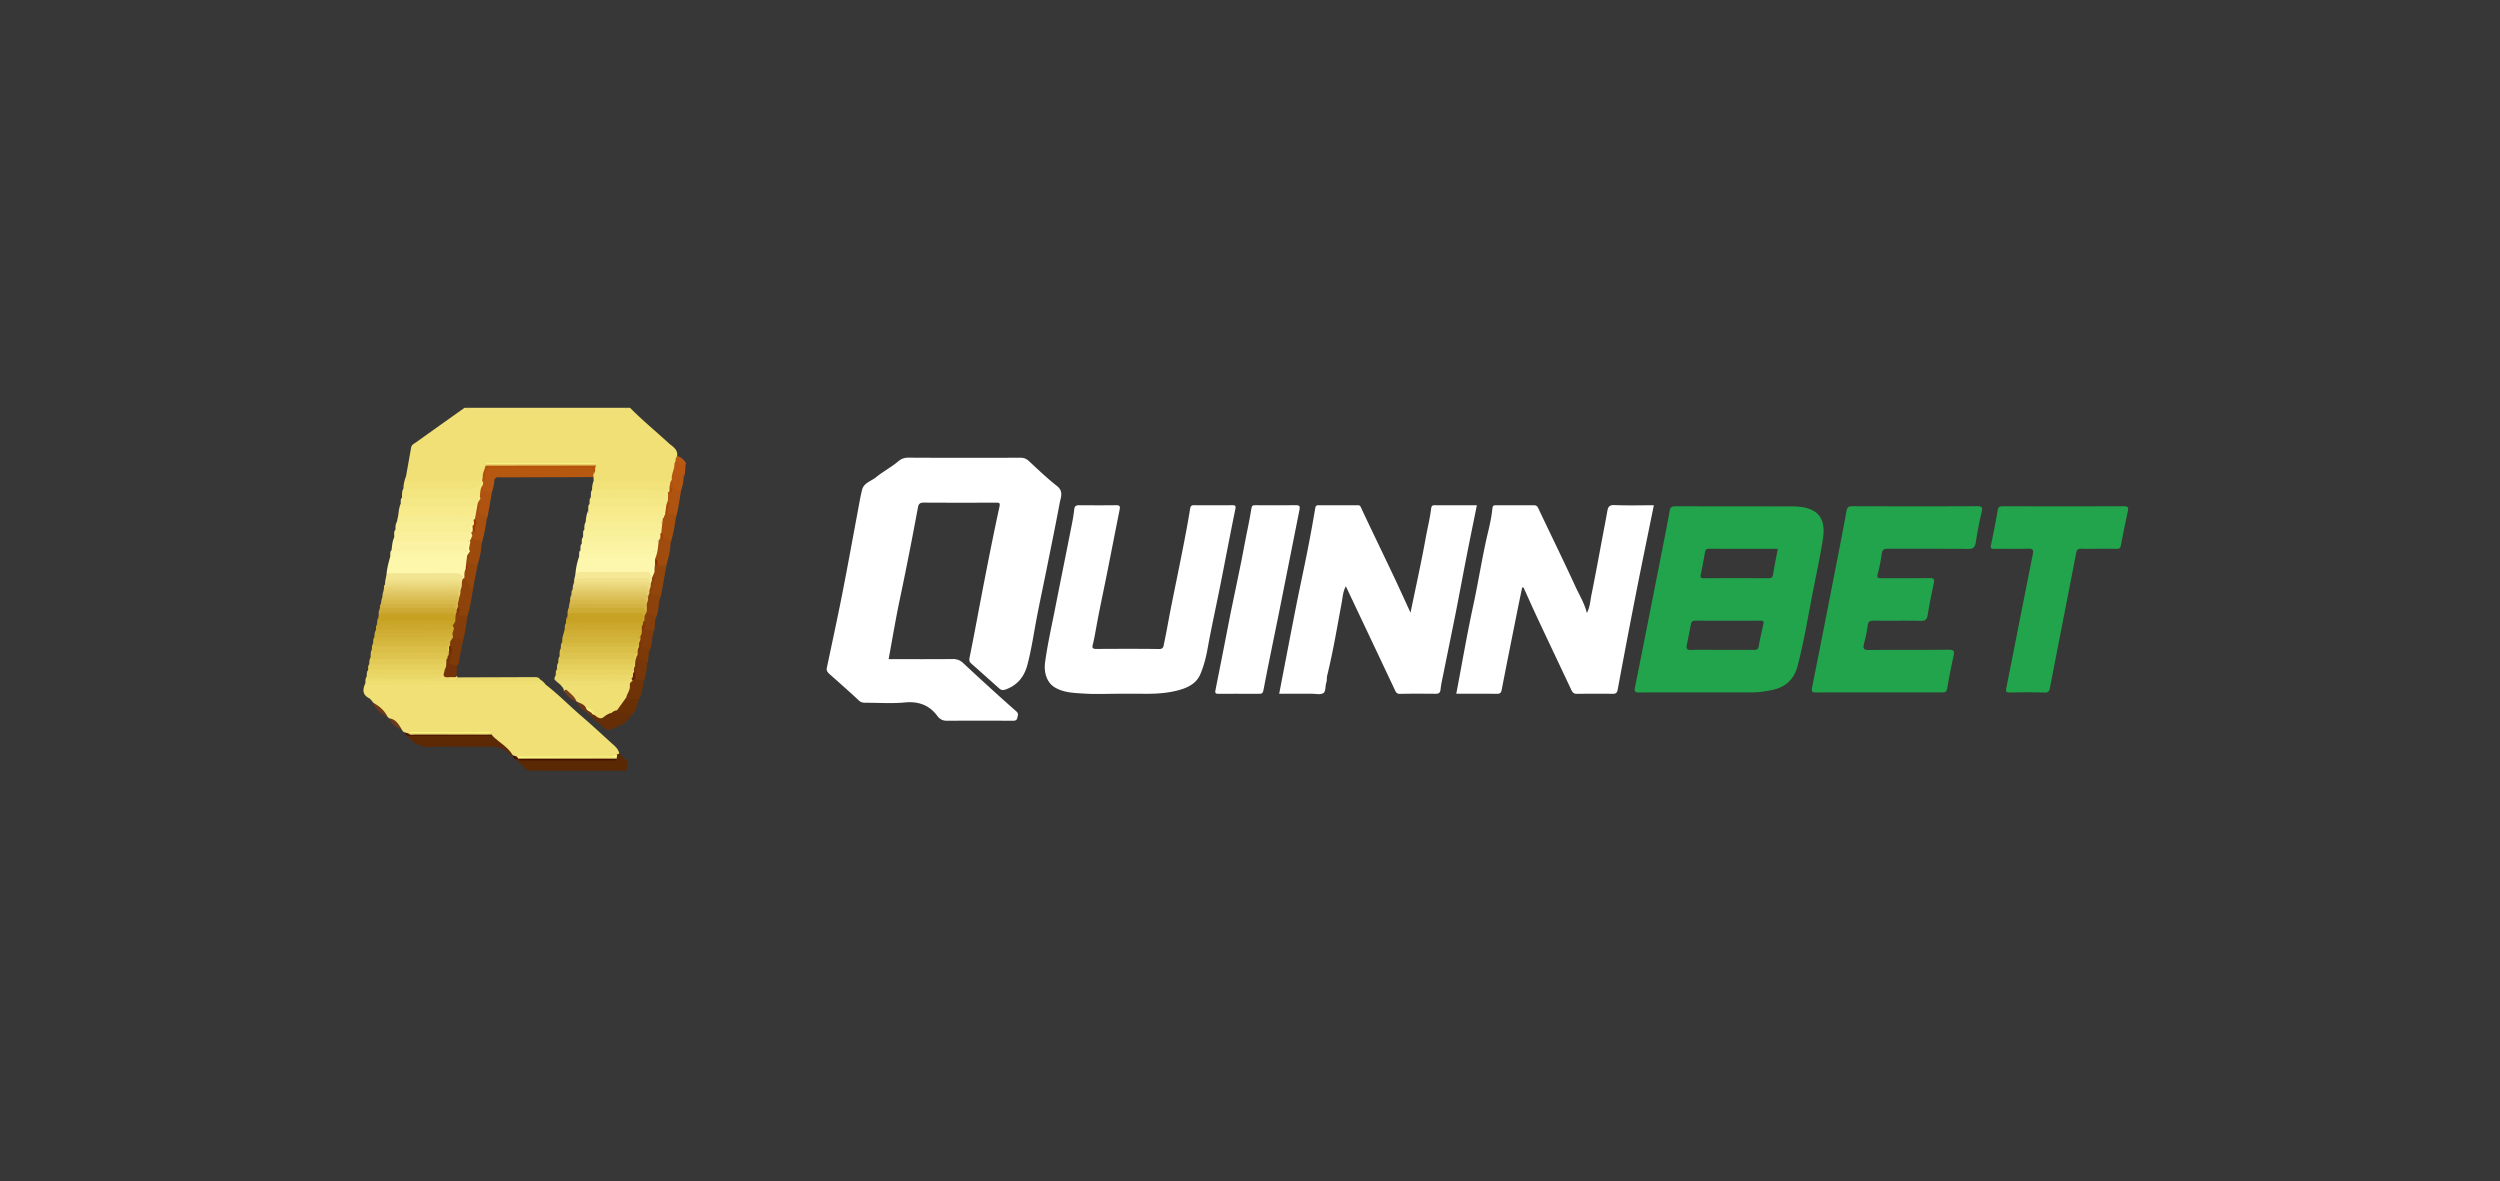 <?xml version="1.0" encoding="UTF-8"?> <svg xmlns="http://www.w3.org/2000/svg" width="127" height="60" fill="none"><path fill="#373737" d="M0 0h127v60H0z"></path><g clip-path="url(#a)" fill-rule="evenodd" clip-rule="evenodd"><path d="M20.62 24.228c.088-.499.179-.997.265-1.496.027-.151.164-.198.265-.271.814-.586 1.633-1.164 2.45-1.745h.133c.08.054.17.032.256.033h7.628c.086 0 .177.021.257-.033h.132c.62.629 1.304 1.19 1.954 1.786.2.184.491.32.438.668.005.077.013.155-.001.232-.012.094-.047.184-.055.279-.042.227-.112.449-.142.679-.02.074-.05.14-.133.165a.676.676 0 0 1-.12 0c-1.129.013-2.257.005-3.385.005-.142 0-.288.005-.403-.101l-.01-.193a.209.209 0 0 1-.05-.133.483.483 0 0 1 .098-.26c.059-.042.087.01.124.038-.023-.037-.05-.07-.095-.08-.046-.041-.04-.104-.07-.152a.212.212 0 0 0-.09-.036c-1.743 0-3.485-.024-5.225.013a.222.222 0 0 0-.076.062c-.037.068-.056.15-.146.171.04-.02-.05.027-.03-.011.009-.019-.016-.035-.04-.032.034.202-.024.39-.098.575a.237.237 0 0 1-.13.105c-.37.074-.743.033-1.114.036-.745.006-1.49.012-2.236-.006-.174-.004-.447.041-.352-.298z" fill="#F0E075"></path><path d="M31.873 20.716c-.097.107-.226.063-.342.063-2.485.003-4.97.003-7.456 0-.116 0-.245.044-.343-.063h8.141z" fill="#F1E27C"></path><path d="M45.142 33.484c1.085 0 2.172.007 3.26-.005a.717.717 0 0 1 .544.22c.88.82 1.768 1.634 2.671 2.428.14.124.092.191.069.317-.03.156-.112.17-.247.17a365.044 365.044 0 0 0-3.342 0 .558.558 0 0 1-.474-.237c-.422-.57-.97-.76-1.683-.691-.645.062-1.3.012-1.951.014-.132 0-.243-.007-.356-.113-.49-.459-.995-.903-1.498-1.349-.096-.085-.16-.173-.132-.308.262-1.251.535-2.5.782-3.754.28-1.423.536-2.85.804-4.275.064-.343.12-.688.207-1.026.09-.35.46-.432.704-.63.363-.296.787-.514 1.146-.823a.734.734 0 0 1 .503-.172c1.898.011 3.795.009 5.692.003.178 0 .301.052.431.173.464.43.923.87 1.42 1.26.352.276.193.583.138.878-.203 1.092-.427 2.18-.646 3.268-.211 1.058-.445 2.111-.631 3.173-.104.594-.208 1.188-.362 1.771-.15.566-.466.993-1.033 1.222-.143.058-.267.092-.39-.019-.478-.425-.953-.853-1.432-1.276-.111-.098-.105-.182-.075-.331.264-1.297.496-2.599.75-3.897.243-1.246.49-2.49.761-3.73.049-.223-.036-.209-.182-.209-1.225.001-2.45.005-3.674-.004-.184-.001-.254.076-.282.23-.288 1.56-.593 3.117-.921 4.67-.212 1.005-.38 2.019-.571 3.052zM71.655 31.125c.271-1.319.549-2.567.776-3.824.089-.49.212-.974.271-1.468.02-.156.08-.168.205-.167.694.003 1.388.001 2.118.001-.17.844-.34 1.665-.502 2.488-.19.966-.367 1.934-.557 2.9-.21 1.057-.429 2.113-.641 3.17-.055.27-.117.54-.147.813-.02.18-.113.207-.264.206-.595-.003-1.19-.011-1.786.005-.195.005-.228-.112-.286-.236-.7-1.482-1.4-2.964-2.102-4.445l-.37-.784c-.153.273-.163.575-.216.856-.23 1.227-.432 2.458-.731 3.67-.03.125-.007.25-.05.381-.059.175-.013.438-.152.523-.145.088-.384.028-.582.029h-1.656c.284-1.472.56-2.924.845-4.374.186-.944.392-1.883.579-2.827.146-.737.282-1.477.406-2.218.022-.129.06-.16.18-.158.662.003 1.324.003 1.985 0 .107-.001.125.044.169.136.516 1.104 1.05 2.2 1.572 3.3.311.654.61 1.314.936 2.023zM77.325 29.846c-.082.4-.166.798-.246 1.198-.266 1.327-.533 2.654-.79 3.983-.027.142-.065.217-.22.217-.693-.002-1.387-.001-2.09-.001.287-1.507.54-2.997.86-4.473.273-1.26.464-2.537.766-3.792.091-.377.17-.767.21-1.156.014-.136.066-.157.182-.156.64.003 1.28.002 1.92 0 .108 0 .171.034.222.142.63 1.33 1.28 2.652 1.894 3.99.197.43.453.839.582 1.343.16-.312.17-.626.23-.923.204-.995.383-1.995.572-2.993.076-.405.156-.81.227-1.217.036-.211.071-.363.368-.35.66.028 1.322.009 2.003.009-.306 1.51-.615 3-.908 4.492-.319 1.62-.626 3.242-.927 4.864-.03.166-.088.223-.25.222a76.149 76.149 0 0 0-1.82.002c-.164.003-.228-.075-.288-.202-.559-1.189-1.123-2.374-1.68-3.562-.256-.544-.5-1.094-.748-1.641l-.069.004zM56.84 35.243c-.595 0-1.192.03-1.785-.01-.496-.033-1.004-.039-1.462-.308-.428-.251-.57-.779-.503-1.274.12-.894.318-1.772.493-2.654.28-1.421.567-2.841.848-4.262.055-.28.11-.563.139-.846.017-.17.084-.225.247-.224.629.005 1.257.008 1.886-.001.203-.003.203.084.172.238-.218 1.089-.43 2.179-.646 3.267-.168.84-.35 1.677-.506 2.518-.067.364-.124.73-.217 1.09-.035.133.02.19.17.189 1.07-.006 2.14-.012 3.21.004.227.004.222-.158.244-.262.127-.59.226-1.185.343-1.777.191-.964.392-1.926.582-2.89.143-.728.284-1.455.402-2.186.026-.16.07-.192.216-.19.64.005 1.28.003 1.92 0 .147 0 .201.012.162.2-.267 1.295-.51 2.594-.768 3.89-.21 1.058-.445 2.11-.637 3.171-.08.45-.19.885-.365 1.306-.194.47-.599.68-1.051.812-.565.164-1.15.202-1.737.2-.452-.003-.904-.001-1.356-.001z" fill="#fff"></path><path d="M95.412 35.174c-1.048 0-2.095-.005-3.143.005-.214.002-.256-.045-.215-.254.41-2.051.811-4.105 1.212-6.158.183-.936.368-1.872.536-2.811.035-.195.112-.24.3-.24 2.117.007 4.234.008 6.351 0 .237 0 .268.06.218.277-.12.518-.219 1.04-.303 1.565-.039.244-.129.331-.397.328-1.345-.017-2.69-.004-4.035-.012-.207-.001-.316.031-.345.266a7.67 7.67 0 0 1-.205 1.02c-.052.195.019.215.187.214.816-.006 1.632.004 2.448-.007.214-.003.264.05.218.257-.118.54-.225 1.083-.315 1.629-.037.227-.129.292-.364.287-.793-.017-1.587-.001-2.38-.01-.189-.003-.273.036-.299.237-.039.311-.11.62-.187.924-.06.237-.04.334.26.33 1.345-.018 2.69 0 4.035-.014.271-.003.307.07.254.308-.123.55-.233 1.104-.326 1.66-.034.2-.142.202-.297.201-1.07-.003-2.139-.002-3.208-.002z" fill="#21A44B"></path><path d="M19.764 36.489a24.918 24.918 0 0 0-.077-.071c-.216-.264-.532-.43-.722-.72-.073-.078-.131-.185-.221-.232-.357-.19-.317-.46-.184-.757.12-.023.24-.02.362-.02h8.286c.179 0 .352.008.513.092.634.482 1.186 1.055 1.79 1.572.536.46 1.054.942 1.578 1.417.16.143.33.28.368.51-.018.06-.07.088-.12.12a.535.535 0 0 1-.366.125c-1.555-.003-3.11.015-4.665-.009-.109-.013-.187-.078-.262-.149l.007.007c-.33-.354-.755-.603-1.093-.95-.022-.023-.041-.048-.062-.074a.228.228 0 0 0-.088-.05c-1.328-.022-2.654-.011-3.98-.005-.105.02-.192-.018-.268-.088a.244.244 0 0 1-.145-.139c-.189-.224-.423-.398-.651-.58z" fill="#F0E075"></path><path d="M106.586 27.878c-.286 0-.573.009-.86-.003-.166-.006-.225.055-.256.214-.44 2.279-.889 4.555-1.329 6.833-.033.17-.066.265-.279.259a34.226 34.226 0 0 0-1.752-.002c-.216.005-.222-.067-.186-.245.45-2.254.888-4.51 1.34-6.764.044-.224.022-.306-.237-.297-.572.018-1.146 0-1.719.009-.167.002-.201-.036-.165-.202.125-.583.239-1.168.34-1.756.029-.167.1-.206.259-.206 2.05.005 4.101.004 6.151 0 .166 0 .248.03.208.218a65.457 65.457 0 0 0-.356 1.753c-.028.146-.078.2-.233.193-.308-.012-.617-.004-.926-.004z" fill="#21A44B"></path><path d="M62.94 35.243c-.341 0-.683-.002-1.024.001-.144.002-.208-.004-.168-.196.268-1.305.51-2.615.77-3.921.232-1.16.497-2.315.707-3.479.109-.604.254-1.201.344-1.808.021-.144.062-.176.197-.175.694.005 1.388.007 2.083-.001.186-.003.193.087.167.22-.35 1.763-.699 3.525-1.052 5.287-.26 1.295-.536 2.587-.78 3.885-.036.194-.116.189-.252.188-.33-.002-.66 0-.992 0z" fill="#fff"></path><path d="M28.646 35.096c.008-.135-.102-.207-.17-.302.08-.093.19-.102.3-.102 1.009-.001 2.018-.007 3.026.003.044 0 .087.013.128.026.182.088.147.235.104.381-.033.112-.08.218-.14.318-.164.238-.258.527-.517.697-.092.058-.192.099-.287.15-.138.064-.275.13-.392.228-.185.1-.346.06-.487-.084-.132-.171-.238-.37-.475-.429-.155-.11-.33-.196-.45-.35l.005.007c-.208-.189-.388-.41-.645-.543z" fill="#F0E074"></path><path d="M19.636 29.185c.021-.313.104-.614.19-.914.281-.066.567-.027.85-.03.811-.006 1.622 0 2.433-.003.172 0 .358.022.471-.157a.275.275 0 0 1 .081-.08c.132.007.132.11.152.2.02.161-.025.316-.054.473a1.568 1.568 0 0 1-.035.262c-.065.149.008.336-.131.465a.178.178 0 0 1-.116-.003c-.161-.156-.36-.181-.577-.18-.97.005-1.938.001-2.907.002-.12 0-.243.023-.357-.035z" fill="#FDF7AC"></path><path d="m31.354 38.32.103-.039c.12.11.236.226.36.332.157.133.043.282.028.421-.018.163-.16.115-.26.115-1.528.002-3.055 0-4.582.002-.114 0-.212-.009-.298-.097-.168-.169-.346-.328-.52-.49.052-.044.113-.046.176-.036 1.601.02 3.203.015 4.804.002a.202.202 0 0 0 .095-.041c.054-.044.029-.13.094-.17z" fill="#5A2803"></path><path d="M29.229 29.185a3.55 3.55 0 0 1 .192-.919c1.142.08 2.285.025 3.428.032.117 0 .248-.004.31-.139a.334.334 0 0 1 .083-.143c.141-.031.138.076.158.16.004.087-.021.17-.04.253-.011.08-.01.162-.012.244a.446.446 0 0 1-.052.231c-.048.07-.09.008-.135-.007.025.06.083.097.118.151.02.07-.001.133-.028.196-.051.068-.071.184-.203.127-.12-.186-.3-.223-.51-.22-1.103.02-2.207-.03-3.31.034z" fill="#FDF7AE"></path><path d="m30.142 24.1.005.136c-1.562.005-3.125.008-4.687.014-.123 0-.273-.055-.34.114-.154.115-.31.113-.472.018-.118-.262-.043-.479.16-.667.086-.028.174-.028.262-.028 1.573-.002 3.147-.003 4.72.001.394.002.42.04.352.413z" fill="#B75810"></path><path d="M25.023 37.385c.334.338.788.555 1.028.99-.068 0-.132-.007-.177-.066-.274-.36-.655-.391-1.078-.381-.955.02-1.913-.029-2.866.02-.544.028-.92-.158-1.229-.56.086-.086.199-.085.309-.085 1.221-.004 2.443-.002 3.665-.002.124 0 .24.021.348.084z" fill="#5D2904"></path><path d="M20.09 26.901c-.003-.134-.003-.267.07-.387.137-.12.307-.1.47-.1.79-.004 1.579-.003 2.368-.002.359 0 .718.016 1.069-.083.102.122.082.252.026.384-.07.091-.083.21-.153.301a.318.318 0 0 1-.155.094c-.682.067-1.365.02-2.048.03-.452.006-.904.015-1.355-.009-.133-.007-.333.018-.293-.228z" fill="#F8EE96"></path><path d="M19.892 27.946c.024-.222.037-.445.132-.653.186.075.379.099.58.098.889-.004 1.779-.003 2.668-.001.164 0 .33-.016.488.052.144.218.1.406-.095.57-.126.112-.283.104-.436.105-.966.002-1.931.005-2.897-.003-.16-.002-.361.056-.44-.168z" fill="#FBF3A3"></path><path d="m24.392 24.429.002-.13a.106.106 0 0 1 .122-.021c.051.075.036.168.07.248a.43.43 0 0 1-.003.141c-.08.183-.057.402-.202.562-.182.114-.38.15-.594.15-.977-.005-1.954 0-2.932-.004-.15 0-.31.022-.435-.1.007-.154-.015-.313.072-.455.139-.12.31-.1.473-.1.904-.003 1.808-.009 2.712.003.292.003.548-.028.715-.294z" fill="#F3E580"></path><path d="M20.42 25.276c1.172 0 2.344.002 3.515-.003.123 0 .307.078.326-.154l.118.092c.051.03.064.077.066.131a.648.648 0 0 1-.191.373.534.534 0 0 1-.215.096c-1.13.052-2.262.022-3.393.015-.131 0-.332.017-.29-.227.008-.11-.026-.23.064-.323z" fill="#F4E785"></path><path d="M29.949 25.593c.008-.109-.024-.225.06-.32.142-.111.311-.098.476-.098a343.19 343.19 0 0 1 2.779.001c.227.002.437-.025.618-.171.172.078.12.232.13.366a.538.538 0 0 1-.138.327.525.525 0 0 1-.223.111c-1.139.058-2.278.023-3.416.017-.134 0-.33.009-.286-.233z" fill="#F4E886"></path><path d="m27.722 34.78-8.89.007c-.097 0-.202.02-.271-.077.011-.112-.014-.231.067-.33.04.013.076.033.108.06.152.09.322.058.484.059 2.588.005 5.175-.007 7.762-.005.154 0 .308 0 .46.027a.897.897 0 0 1 .28.26z" fill="#EEDF72"></path><path d="M30.158 24.429c1.183 0 2.366-.001 3.55.003.113 0 .243-.049.34.06-.063.512-.063.505-.573.5-.966-.01-1.932 0-2.898-.006-.171 0-.355.034-.5-.102a1.174 1.174 0 0 1 .08-.455z" fill="#F1E37A"></path><path d="M20.355 25.599c.04.198.202.13.319.13 1.151.005 2.303.003 3.454.003.103.36 0 .545-.352.552-1.08.021-2.161.012-3.242.005-.112 0-.22-.02-.306-.1.032-.2.034-.404.127-.59z" fill="#F6EA8B"></path><path d="M29.684 26.899c0-.133-.004-.265.07-.385.126-.11.283-.104.436-.104a550.79 550.79 0 0 1 2.987 0c.141 0 .286-.006.41.084.08.45-.003.573-.435.577-1.032.01-2.065.01-3.097-.002-.136-.002-.324.046-.371-.17z" fill="#F8EE96"></path><path d="M23.798 27.49c-1.151 0-2.302.002-3.453 0-.143 0-.332.054-.32-.197.017-.131-.04-.274.066-.392.04.198.201.131.318.131 1.152.005 2.304.003 3.456.003.103.105.06.22.024.335a.23.23 0 0 1-.091.12z" fill="#FAF09C"></path><path d="M29.95 25.593c.036.197.196.137.315.137 1.154.003 2.307.002 3.46.002.096.102.042.213.021.323-.02.081-.053.153-.137.19a.792.792 0 0 1-.29.046c-1.009.003-2.017.008-3.026-.003-.364-.004-.422-.07-.41-.37.008-.11-.024-.23.066-.325z" fill="#F6EA8B"></path><path d="m28.822 31.316.016-.113c.086-.165.248-.163.4-.164a237.2 237.2 0 0 1 3.066 0c.15 0 .314-.009.408.152.032.17.04.335-.117.458-.17.061-.348.037-.523.037-.968.002-1.936.006-2.903-.002-.355-.002-.38-.037-.347-.368z" fill="#C7A224"></path><path d="M30.076 24.884c1.233.02 2.467-.036 3.699.031.14.008.148-.05.147-.143 0-.114.011-.218.125-.28l.008.002c.087.079.05.173.032.264-.004.032-.01.062-.015.093-.024.072-.025.164-.135.168-.074.235-.243.265-.472.263-1.152-.014-2.304-.008-3.455-.009.022-.13-.023-.27.066-.39z" fill="#F3E580"></path><path d="M24.393 24.429c-.022.316-.184.406-.509.4-1.13-.023-2.261-.009-3.392-.009.005-.205.045-.403.127-.592-.012.247.172.2.318.2 1.152.002 2.304.001 3.456.001z" fill="#F1E279"></path><path d="M27.441 34.521c-.082.104-.2.07-.306.07-2.726.001-5.453.002-8.179-.002-.114 0-.28.074-.318-.129.127-.113.285-.094.437-.095.975-.001 1.95.001 2.926-.002.126 0 .27.037.35-.11.047-.095.073-.212.217-.21.08.3.383.238.58.35-.115.227-.327.03-.479.112-.01.03-.013.017.009.01.191-.055.41.035.588-.104 1.298-.004 2.596-.008 3.894-.014.116 0 .22.01.281.124z" fill="#ECDB6E"></path><path d="M20.228 26.188c1.13 0 2.261-.017 3.391.01.376.008.51-.13.51-.466.025-.05.07-.063.12-.064.088.247-.017.47-.088.699-.024.03-.056.04-.093.027-.123.131-.282.122-.444.121-1.154-.003-2.309-.001-3.463-.001l.067-.326z" fill="#F7EC91"></path><path d="M29.228 29.184c.081-.099.182-.133.316-.132 1.08.005 2.16.019 3.24-.008.298-.007.254.195.333.334.122.135.06.242-.054.34-.099 0-.128-.075-.163-.144-.085-.15-.232-.094-.354-.095-1.007-.004-2.014-.002-3.02-.003-.12 0-.242.022-.356-.032l.058-.26z" fill="#F4E896"></path><path d="M18.826 33.408c.013-.135-.016-.276.064-.4 1.02.1 2.043.023 3.065.047.187.004.374-.008.56.012.153.016.282.064.294.245 0 .093-.032.17-.117.22a.499.499 0 0 1-.126.037c-1.146.041-2.292.017-3.438.011-.12 0-.28.017-.302-.172z" fill="#DEC44F"></path><path d="M22.737 33.349c.015-.232-.157-.19-.294-.19-1.07-.001-2.139.002-3.208-.003-.13 0-.303.065-.345-.147.005-.112-.007-.227.066-.326 1.005.1 2.014.021 3.02.048.24.006.483-.032.718.047.13.063.124.198.167.307 0 .106.057.24-.124.264z" fill="#DABE48"></path><path d="M19.636 29.185c.117-.078.25-.065.381-.065 1.02 0 2.04.007 3.06-.006.232-.003.398.031.465.27.035.128.022.244-.086.336-.086-.004-.123-.073-.174-.125-.13-.087-.277-.056-.418-.057-.989-.003-1.978-.001-2.967-.002-.108 0-.22.023-.325-.027l.064-.324z" fill="#F2E591"></path><path d="m19.222 31.376.021-.17a.292.292 0 0 1 .107-.069c1.224-.034 2.45-.054 3.675.01.085.036.131.105.163.187.018.14.074.298-.147.34-.16-.05-.323-.047-.488-.047-.985 0-1.97.006-2.956-.006-.156-.002-.41.072-.375-.245z" fill="#C6A122"></path><path d="M29.883 25.919c-.013.247.143.272.343.271 1.144-.004 2.288-.002 3.432-.003.038.055.023.114.014.172-.012.058-.026.117-.08.154h-3.838c.01-.205.042-.405.13-.595z" fill="#F7EC90"></path><path d="M28.426 33.344c.01-.134-.02-.274.063-.397.191.094.395.111.606.11.897-.003 1.794-.002 2.69 0 .163 0 .33-.017.478.082.117.156.078.284-.073.392a.656.656 0 0 1-.288.055c-1.042.007-2.083.01-3.125-.004-.145-.002-.39.06-.351-.238z" fill="#DDC44F"></path><path d="M32.27 33.159h-3.465c-.157 0-.324.023-.315-.212.003-.108-.01-.22.064-.315l.056.023c.105.11.243.08.372.08.964.002 1.928 0 2.891.002.142 0 .286-.015.422.044.107.06.115.154.097.26a.194.194 0 0 1-.066.096l-.056.022z" fill="#D9BE48"></path><path d="M19.892 27.946c.096.107.226.064.341.064 1.144.003 2.288.002 3.433.002.016.2-.032.33-.281.329-1.117-.007-2.234-.003-3.352-.003-.076 0-.154.003-.208-.067.013-.11-.032-.232.067-.325z" fill="#FCF6A9"></path><path d="M29.554 27.615c.01-.111-.03-.232.065-.327.18.1.378.1.576.1.9 0 1.802 0 2.702.002.163 0 .332-.02.483.07.115.156.046.28-.071.397a.523.523 0 0 1-.253.06c-1.061.01-2.123.012-3.184-.003-.173-.003-.414.008-.318-.299z" fill="#FBF3A2"></path><path d="M29.554 27.615c-.012.248.172.2.318.201h3.456c.066.094.02.152-.065.196l-.002.13c-.106.094-.237.103-.37.104-.997.003-1.994.01-2.99-.006-.187-.003-.457.04-.414-.299.011-.11-.03-.232.067-.326z" fill="#FBF4A5"></path><path d="m33.592 26.513.001-.195c.037-.022.07-.017.096.017.09.26 0 .505-.064.753a.307.307 0 0 1-.088.075c-.118.134-.273.168-.444.169-1.033.002-2.066.002-3.099 0-.132-.001-.265-.006-.372-.101.01-.113-.029-.234.061-.332.095.111.224.069.34.07.965.002 1.931-.014 2.897.008.37.009.67.005.672-.464z" fill="#F9F09A"></path><path d="M32.203 33.484a.53.53 0 0 0 .067-.325c.137-.013.119.094.138.172.002.087-.027.168-.045.251a.682.682 0 0 1-.072.25c-.068.09-.11.204-.233.242-.383.072-.769.03-1.153.034-.715.007-1.43.005-2.146 0-.161 0-.334.025-.468-.104.009-.114-.01-.233.067-.333.45-.06.9-.02 1.35-.025.66-.008 1.321.001 1.981-.004.185-.002.38.011.514-.158zM22.607 33.484l.075.002c.118.212.137.405-.107.548a2.15 2.15 0 0 1-.646.078c-.91-.004-1.818 0-2.726-.003-.173 0-.354.022-.502-.104 0-.092-.012-.186.056-.264.151-.117.331-.097.505-.098.922-.002 1.844.002 2.766-.003.203-.001.424.03.58-.156z" fill="#E5CF5D"></path><path d="M32.667 31.269c-.017-.137-.122-.13-.222-.13h-3.358a.5.5 0 0 0-.25.064.582.582 0 0 1 .056-.324.401.401 0 0 1 .274-.095c1.153.007 2.306-.026 3.46.016a.422.422 0 0 1 .232.157c.022.028.035.06.038.096-.011.1-.032.198-.142.245a.11.11 0 0 1-.088-.029z" fill="#CDAC36"></path><path d="M22.739 32.833c-1.146 0-2.292.002-3.438-.002-.13 0-.303.064-.345-.148.006-.108-.008-.22.062-.315l.053.022c.066.066.146.086.239.086 1.084 0 2.169.003 3.253-.002a.22.22 0 0 0 .152-.048.255.255 0 0 1 .087-.064c.117.007.127.097.144.181a.637.637 0 0 1-.017.227.208.208 0 0 1-.042.07c-.05.035-.098-.014-.148-.007z" fill="#D6B841"></path><path d="M29.623 27.23c1.155 0 2.31 0 3.464.002.163 0 .322.01.445-.12.02.022.037.047.05.075.02.089.018.173-.054.242-.058-.01-.104.01-.134.062h-3.457c-.148 0-.33.043-.318-.203a.18.18 0 0 1 .004-.057z" fill="#FAF19E"></path><path d="M29.487 27.941c.028.244.218.2.377.2 1.132.002 2.265.001 3.397.001-.017.202-.129.266-.33.265-1.076-.008-2.151-.003-3.227-.005-.112 0-.255.043-.284-.136.012-.11-.03-.231.067-.325z" fill="#FCF6AA"></path><path d="M32.203 33.484c.01.172-.062.262-.248.261-1.14-.002-2.282-.001-3.424-.001-.068 0-.13-.014-.173-.073.006-.113-.01-.23.068-.328.036.197.196.139.316.14 1.154.002 2.307.001 3.461 0z" fill="#E2CA56"></path><path d="M28.29 34.004h3.845c.064.252-.085.336-.299.353-.208.017-.417.006-.626.006h-2.538c-.152 0-.311.02-.438-.097.001-.091-.015-.186.057-.262z" fill="#E8D363"></path><path d="m28.554 32.632.02-.255c.112-.081.24-.098.374-.098l3.122.001c.121 0 .242 0 .344.081.057.29.007.364-.304.37-.627.012-1.254.003-1.88.004h-1.287c-.132-.001-.267.008-.373-.094l-.016-.009z" fill="#D3B43B"></path><path d="M22.607 33.484c.018.26-.159.263-.349.262-1.167-.003-2.334-.003-3.501-.005.01-.113-.01-.233.07-.333.101.123.243.074.367.074 1.138.004 2.276.002 3.413.002z" fill="#E2CA56"></path><path d="M28.686 31.981c.007-.114-.006-.232.068-.333 1.13.028 2.262.003 3.393.014.149.001.315-.037.417.124.06.266-.132.287-.312.293-.396.012-.792.004-1.187.004h-1.946c-.13 0-.265.014-.386-.056a4.988 4.988 0 0 1-.047-.046z" fill="#CCA92E"></path><path d="M30.216 36.334c.141.112.28.236.468.082.142-.04.29-.069.382-.202a.463.463 0 0 1 .275-.13c.162.017.322.047.484.06.119.009.247.03.244.195-.254.434-.698.585-1.139.742-.073.026-.125-.004-.174-.052-.24-.232-.534-.403-.741-.668-.031-.055.004-.082.047-.104.073-.016.113.033.154.078z" fill="#652E06"></path><path d="M19.098 31.986c-.002-.092-.009-.185.052-.266.121-.094.264-.092.408-.092h2.932c.174.001.357-.014.476.156.062.263-.125.289-.307.295-.35.012-.701.004-1.052.004h-2.072c-.152 0-.31.018-.437-.097z" fill="#CCA92E"></path><path d="M18.7 34.005h3.893c.018.015.025.03.019.044-.006.015-.012.022-.018.022-.129.01-.119.106-.122.194a.632.632 0 0 1-.374.099c-1.019-.002-2.038.003-3.057-.004-.19-.002-.436.021-.346-.306a.054.054 0 0 1 .006-.049z" fill="#E8D463"></path><path d="M23.455 29.702c.017-.11-.001-.228.086-.318a.53.53 0 0 1 .05-.008l.031-.006c.073.244.21.448.4.619.009.008-.008.04-.02.059a7.904 7.904 0 0 1-.265 1.295c-.185-.016-.433.12-.495-.196a.831.831 0 0 0-.027-.33.522.522 0 0 1-.016-.143c.008-.111.051-.217.058-.329.02-.11.058-.217.066-.33.025-.111.045-.226.132-.313z" fill="#8E430A"></path><path d="m24.124 26.38.126-.712c.007-.129.082-.226.156-.323.202.1.065.258.056.385-.01.15-.026.272.157.326.147.043.166.149.111.277-.055.44-.14.873-.266 1.298-.158-.144-.455-.087-.53-.352-.002-.078-.047-.152-.028-.232.041-.047.055-.109.094-.156.081-.003.099.052.097.077.025.08.062.008.031.038-.06-.067-.057-.149-.056-.23.07-.125.062-.26.052-.396z" fill="#A7500F"></path><path d="M32.857 31.007c-.085-.002-.122-.049-.125-.128-.07-.083-.163-.1-.266-.1H29.16c-.09 0-.171.042-.26.033l.067-.324a.338.338 0 0 1 .107-.067c1.225-.034 2.45-.055 3.676.01.108.047.132.15.17.244.025.12.043.238-.064.332z" fill="#D6B84B"></path><path d="M28.235 34.266c1.166 0 2.332-.007 3.498.005.22.003.358-.045.402-.267.005-.086-.009-.184.123-.19l.028.036c.014.108-.01.213-.026.32-.045.118-.03.27-.188.328-.056.01-.111.022-.167.034-1.141.044-2.283.017-3.424.013-.128 0-.317.01-.254-.225a.073.073 0 0 1 .008-.054z" fill="#EAD869"></path><path d="m23.26 30.679.009.135c.06.108.01.17-.092.21-.084-.024-.114-.096-.148-.163-.1-.13-.245-.078-.37-.079-.958-.004-1.917 0-2.876-.003-.151 0-.313.028-.435-.1l.029-.19c.086-.082.196-.091.306-.091 1.096-.002 2.192-.006 3.288.002.055 0 .109.008.161.025.137.038.083.17.128.254z" fill="#D6B84B"></path><path d="M33.465 27.433c.109-.061.072-.17.09-.262.127-.046.034.25.209.128.206-.01.355.037.302.288-.01.37-.097.726-.201 1.08-.132.1-.276.097-.425.05-.143-.059-.082-.221-.164-.312l.06-.173c.035-.268.007-.545.129-.8z" fill="#9F4C0E"></path><path d="m23.136 30.879.057.128c.025.02.041.045.047.076-.01.093-.026.184-.102.251-.055-.027-.067-.075-.069-.13-.092-.08-.206-.064-.315-.064-1.047-.002-2.094-.002-3.141 0-.11 0-.223-.016-.315.065h-.055c-.021-.115.02-.22.06-.326.114-.11.26-.097.402-.097h3.027c.142 0 .287-.01.404.097z" fill="#CDAB36"></path><path d="M19.099 31.986c1.172 0 2.345.001 3.518-.002.14 0 .333.061.321-.194a.089.089 0 0 1 .095-.002c.151.157.066.307-.012.458-.097.028-.199-.04-.295.016-1.108.035-2.216.012-3.324.011-.149 0-.36.023-.311-.244-.009-.016-.006-.03.008-.043z" fill="#CEAD32"></path><path d="M22.996 31.791h-.059c-.13-.08-.274-.066-.417-.066l-3.37-.005c.01-.117 0-.239.072-.343.037.214.21.15.34.15 1.063.005 2.127.001 3.191.005.117.001.28-.067.318.132.024.07-.01.108-.075.127z" fill="#C9A528"></path><path d="m33.196 29.185.054-.132c-.028-.043-.035-.087-.007-.132l.031-.257c.07-.032.121.047.188.033.13.016.267-.035.393.032-.087.487-.174.974-.263 1.461-.011.062-.038.121-.058.181-.563-.126-.56-.125-.407-.678.045-.165.105-.331.069-.508z" fill="#93460B"></path><path d="M32.402 32.377h-3.828l.112-.396.017.009c.11.129.261.093.4.093.968.003 1.936 0 2.904.002.142 0 .287-.016.422.046.088.049.098.124.072.21-.021.044-.054.056-.099.036z" fill="#D1B037"></path><path d="M34.066 27.587c-.022-.273-.23-.221-.405-.227-.06-.078-.018-.183-.072-.263l.083-.775a.353.353 0 0 1 .045-.145.111.111 0 0 1 .067-.01c.067-.05.08-.176.208-.144.173.037.43-.015.334.306a7.461 7.461 0 0 1-.26 1.258z" fill="#A7500E"></path><path d="M19.09 32.03c.038.215.213.148.342.149 1.147.004 2.293.002 3.44.002.068.095.02.152-.066.196-.117.106-.262.097-.404.097h-2.959c-.141 0-.288.015-.404-.094l-.02-.012c.012-.116-.005-.237.072-.339z" fill="#D1B037"></path><path d="M18.695 34.054c-.01.237.157.213.314.212l3.463-.001c-.052.187-.194.2-.362.199-1.157-.005-2.315-.003-3.472-.004l-.011-.08c.008-.111-.012-.229.068-.326z" fill="#EAD869"></path><path d="M23.136 30.88h-3.834c-.006-.073-.005-.143.046-.201 1.155.001 2.31.001 3.466.006.14 0 .335-.063.322.194z" fill="#D2B242"></path><path d="m22.996 31.791.075-.127c.088-.097.06-.217.067-.33.007-.091.007-.185.075-.259.07-.033.087.031.121.064-.043.1-.009.133.099.133.105 0 .224-.039.304.071-.063.463-.124.927-.263 1.376-.107-.196-.364-.174-.497-.333a.146.146 0 0 1 .012-.143c-.028-.15.151-.299.007-.452z" fill="#853E09"></path><path d="M29.17 29.444c.098-.063.206-.065.317-.065 1.075.002 2.15.001 3.224.001.14 0 .305-.03.285.197-.118.105-.265.09-.406.09-1.008.002-2.017.002-3.026 0-.14-.001-.288.021-.404-.091l.01-.132z" fill="#F0E08A"></path><path d="M34.326 26.329c.034-.33-.31-.12-.4-.271-.089-.093-.07-.196-.037-.305.033-.111.093-.221.044-.344l.004-.39c.09-.04.065-.124.08-.193.053-.02.045.04.074.051-.007-.055-.047-.087-.086-.12l.05-.263.074-.128c.068-.01.111.034.113.085.01.238.179.342.361.439-.083.481-.136.968-.277 1.439z" fill="#AE5410"></path><path d="M28.901 30.812c.086-.12.209-.132.347-.131 1.066.004 2.131.002 3.197.002.14 0 .305-.031.288.196h-3.838l.006-.067z" fill="#D2B242"></path><path d="m32.005 34.396.071.075c.063.022.092.064.081.13-.036.078-.075.153-.163.186l-3.517.007-.24-.203c.114-.099.252-.062.38-.062 1.004-.004 2.007-.001 3.01-.003.14 0 .295.035.378-.13z" fill="#EEDE71"></path><path d="M24.003 30.048c-.006-.02-.004-.048-.018-.06-.09-.08-.376-.518-.394-.612.004-.158-.02-.319.067-.465.059.051.035.109.026.166a.903.903 0 0 0-.009-.41l.057-.46c.06-.066.027-.201.163-.21.071.03.094.099.072.156-.113.296.034.437.301.513l-.265 1.382z" fill="#95470C"></path><path d="M33.195 29.185c.166.222-.01.432-.037.643-.031.231-.123.45.262.409.078-.009.1.07.114.135-.102.317-.053.664-.2.973-.22.015-.43.01-.474-.273 0-.022-.002-.044-.003-.065v-.328c-.043-.11.02-.22-.002-.33.016-.112.057-.219.065-.332.025-.113.044-.228.131-.315.002-.112.1-.205.065-.324l.079-.193z" fill="#8C420A"></path><path d="M24.269 28.666c-.476-.005-.476-.005-.397-.45.012-.068.08-.134.003-.203-.223-.189-.003-.398-.027-.595.053-.059-.008-.208.15-.183.008.148.104.193.237.191.142-.002.216.068.229.205a4.12 4.12 0 0 1-.195 1.035z" fill="#9D4B0D"></path><path d="M23.015 32.377c.141.13.52-.051.46.342-.049.27-.092.541-.147.81-.02.1 0 .222-.117.285-.424.048-.5-.03-.396-.418.02-.073.03-.147.049-.22.002-.117-.029-.234-.004-.352l.013-.249c.056-.06.017-.185.142-.198z" fill="#7E3B09"></path><path d="M31.994 34.787c.002-.098.062-.155.145-.195.03-.077.044-.166.154-.173.151.013.308.001.435.108-.075.328-.088.673-.256.978-.233.09-.47.224-.664-.065.052-.22.228-.406.186-.653z" fill="#703307"></path><path d="M24.73 26.333c.005-.143-.052-.222-.211-.211-.2.013-.21-.118-.178-.257.04-.172.11-.338.064-.52l-.026-.134c.015-.204.014-.412.157-.583.124.159.24.325.45.388-.065.378-.13.757-.197 1.135-.011.062-.039.121-.059.182z" fill="#AE5410"></path><path d="M31.808 35.44c.21.13.444.034.664.065-.13.28-.129.621-.402.834-.085-.154-.236-.113-.37-.118-.136-.005-.285.029-.358-.136l.466-.645z" fill="#693006"></path><path d="M32.919 30.352c.025.117-.032.22-.06.327-.072-.048-.057-.122-.06-.19-.092-.082-.206-.066-.315-.066a1265.42 1265.42 0 0 0-3.142 0c-.108 0-.222-.016-.315.065h-.059a.403.403 0 0 1 .059-.26.35.35 0 0 1 .241-.088c1.172.006 2.343-.035 3.515.02.102.025.112.113.136.192z" fill="#DDC35D"></path><path d="M33.052 29.701c.032.12-.063.213-.067.325-.123.004-.122-.12-.188-.175-.12-.08-.256-.052-.386-.053-.982-.002-1.964 0-2.945-.002-.12 0-.243.025-.36-.028l.054-.193 3.836.002.056.124z" fill="#ECDB82"></path><path d="M32.535 31.79c-.13-.08-.274-.065-.416-.065-.999 0-1.997.002-2.996-.002-.125 0-.267.05-.37-.075.005-.114-.003-.23.069-.332-.025.232.092.285.312.283 1.175-.01 2.351-.007 3.527-.008l.035.033c.032.086.02.156-.075.196a.107.107 0 0 1-.086-.03z" fill="#C9A528"></path><path d="M23.387 30.027c.021.116-.03.22-.06.326-.096.013-.109-.064-.138-.123a.252.252 0 0 0-.077-.134c-.126-.059-.26-.037-.39-.037-.93-.002-1.86 0-2.791-.003-.15 0-.31.03-.437-.09a51.1 51.1 0 0 1 .014-.129c.086-.081.195-.09.306-.09 1.106-.002 2.213-.008 3.32.003.043 0 .086.01.128.022.137.04.09.167.125.255z" fill="#E6D071"></path><path d="M32.93 29.837c.004.067-.011.14.055.19.033.118-.063.212-.067.325l-.053-.125a.868.868 0 0 0-.124-.119c-.134-.074-.28-.049-.42-.049-.934-.002-1.867.001-2.8-.003-.15 0-.312.035-.436-.092l.015-.127c.096-.069.207-.065.317-.065h3.199c.109 0 .222-.013.315.065z" fill="#E6D072"></path><path d="M23.387 30.027c-.066-.05-.05-.123-.054-.19-.114-.094-.25-.065-.38-.065-1.008-.002-2.016 0-3.025-.003-.127 0-.266.037-.376-.066l.015-.127c.096-.067.206-.065.317-.065h3.2c.108 0 .222-.013.314.066l.056.125c.031.119-.063.213-.067.325z" fill="#ECDB82"></path><path d="m23.267 30.228.06.125-.067.326c-.07-.048-.055-.122-.059-.19-.113-.094-.25-.065-.38-.066-1.01-.002-2.02 0-3.029-.003-.127 0-.266.038-.376-.067l.02-.126c.116-.108.263-.09.404-.09 1.007-.003 2.015-.003 3.022-.001.141 0 .288-.015.405.092z" fill="#DDC25B"></path><path d="M32.005 34.396c.012.255-.18.194-.32.194-1.15.003-2.298.001-3.447 0-.117-.085-.072-.177-.01-.27.016.132.11.142.217.142 1.114-.001 2.227 0 3.341-.004.073 0 .146-.04.22-.062z" fill="#ECDA6D"></path><path d="M29.085 29.964c1.154.001 2.307 0 3.46.006.116 0 .28-.072.32.127-.114.09-.25.063-.38.064-1.15.001-2.3.002-3.452 0-.005-.071-.006-.142.052-.197z" fill="#E3CC6C"></path><path d="M19.552 29.703c1.154 0 2.308 0 3.462.006.115 0 .28-.073.319.128h-3.825c-.008-.052 0-.099.044-.134z" fill="#E9D57A"></path><path d="M19.415 30.353c1.156.002 2.31.001 3.466.007.115.001.28-.072.32.129h-3.824l.038-.136z" fill="#DABE55"></path><path d="M19.494 29.966c1.152 0 2.303-.002 3.454.003.116.001.28-.07.32.128-.104.084-.228.064-.347.064-1.16 0-2.32.003-3.48-.001l.053-.194z" fill="#E3CC6C"></path><path d="M23.399 29.577h-3.832l.005-.068c.107-.07.228-.064.35-.064 1.053 0 2.106-.002 3.159.004.115 0 .28-.074.318.128z" fill="#EFDF89"></path><path d="M32.93 29.837H29.1l.006-.068c.107-.072.229-.063.35-.063 1.052 0 2.104-.002 3.156.003.115 0 .279-.072.318.128z" fill="#E9D57A"></path><path d="M29.032 30.16c.129-.082.274-.063.415-.063h3.418l-.001.13h-3.838l.006-.066z" fill="#E0C764"></path><path d="M19.441 30.16c.117-.078.25-.063.381-.063h3.446l-.002.13h-3.831l.006-.067z" fill="#E0C763"></path><path d="M34.603 24.89c-.482.11-.368-.304-.474-.524-.032-.253.11-.474.133-.716.275.249.45.48.465.611a1.975 1.975 0 0 1-.124.629z" fill="#B55711"></path><path d="M22.937 33.158c-.034.133-.062.267-.103.398-.04.124-.001.177.13.19.083.01.164.044.246.067l-.018.534a.104.104 0 0 1-.056.056c-.108-.001-.217-.014-.324-.001-.308.035-.32-.108-.218-.33l-.001-.067c.115-.158.064-.345.088-.519.065-.028.052-.086.056-.137.08-.075.066-.17.057-.262l.043-.012c.049.01.072.048.1.083z" fill="#753208"></path><path d="M33.204 32.066c-.098.32-.058.668-.198.98-.156-.059-.34-.064-.448-.22a.504.504 0 0 1-.02-.319c.07-.19.034-.42.222-.565.17-.032.357-.128.444.124z" fill="#813C09"></path><path d="M32.728 34.527c-.155-.004-.316.023-.459-.066-.068-.07-.068-.152-.04-.238.063-.104.022-.23.07-.339.055-.086.017-.202.091-.283.159-.064.305-.01.452.046l.033.04a3.136 3.136 0 0 1-.147.84z" fill="#773708"></path><path d="M33.204 32.066c-.135-.149-.313-.051-.47-.08-.1-.152.072-.326-.04-.477-.01-.084-.02-.168.052-.235l.115-.203c.09.206.328.162.474.273-.118.228-.008.495-.13.722z" fill="#88400B"></path><path d="M24.985 25.016c-.274.01-.487-.048-.45-.388l.003-.136c.018-.063.049-.114.12-.128h.46c-.013.223-.057.44-.133.652z" fill="#B35712"></path><path d="M32.601 32.833c.109.12.364-.031.405.213-.11.2-.01.443-.131.64l-.02-.014a.257.257 0 0 0-.118-.052c-.125-.021-.309.005-.315-.163-.008-.217-.086-.475.179-.624z" fill="#7C3A08"></path><path d="m25.023 37.385-4.321.004c-.077-.039-.147-.082-.141-.182l.195.053.063.002c1.253.002 2.505 0 3.757.002.14 0 .288-.032.414.063l.033.058z" fill="#4F1601"></path><path d="M34.727 24.262c-.01-.065-.022-.152-.09-.156-.304-.016-.307-.26-.375-.456-.025-.098.043-.174.064-.261.167.07.339.12.522.129-.06.245-.002.508-.12.744z" fill="#B95710"></path><path d="M18.965 35.699c.306.176.573.39.722.719-.31-.172-.629-.337-.722-.719z" fill="#6F3817"></path><path d="M34.848 23.518c-.211.102-.402.124-.522-.13a.267.267 0 0 1 .072-.218c.204.048.337.185.45.348z" fill="#BA5A12"></path><path d="m30.097 36.28-.083.08c-.255-.23-.607-.367-.728-.728.173.091.383.13.482.327.123.094.3.135.329.322z" fill="#6C3614"></path><path d="M19.764 36.489c.352.045.496.318.65.579a1.168 1.168 0 0 1-.65-.579z" fill="#6C391A"></path><path d="M28.646 35.096c.043-.03.1-.084.142-.044.187.179.41.33.503.587-.29-.095-.482-.301-.645-.543z" fill="#79401C"></path><path d="m23.136 34.403.057-.056.073.064c-.193.224-.435.064-.653.1.163-.107.367.025.523-.108z" fill="#F2E477"></path><path d="M26.317 38.563h-.13c-.095-.032-.13-.106-.143-.196l.21.067c.02.029.058.037.079.065l.002.035-.018.029z" fill="#450E01"></path><path d="m33.855 28.73-.46-.001c-.02-.015-.025-.03-.018-.044.007-.014.014-.021.02-.021l.469.002-.01.063z" fill="#9C4D10"></path><path d="M30.141 24.1c.042-.314-.139-.329-.396-.328-1.651.011-3.303.006-4.954.006-.04-.064-.038-.121.03-.166.107-.041.218-.028.327-.029h4.755c.13.001.266-.026.381.065l-.055.13c.016.015.023.03.02.046-.002.017-.006.026-.01.026a.34.34 0 0 1-.098.25z" fill="#B6540C"></path><path d="M24.66 23.584c.084-.102.202-.065.307-.065 1.67-.002 3.339-.002 5.009 0 .105 0 .222-.036.309.062-.08.053-.17.032-.257.032-1.726.002-3.452 0-5.178.001-.066 0-.133.014-.19-.03z" fill="#F6F080"></path><path d="m24.66 23.584 5.625-.003v.067l-5.494.008c-.04.03-.082.032-.125.004l-.007-.076z" fill="#E8CB65"></path><path d="m24.665 23.66.125-.004v.122a1.41 1.41 0 0 0-.132.586l-.12.128c-.055-.059-.052-.123-.022-.192-.035-.157-.063-.312.088-.432l.061-.208z" fill="#B4510C"></path><path d="M24.604 23.868a1.04 1.04 0 0 0-.088.432l-.122-.001.176-.66.034.23z" fill="#F1E175"></path><path d="M30.24 23.85a128.76 128.76 0 0 1-.01-.072c.171.04.113.157.107.316l-.098-.245z" fill="#F1E276"></path><path d="M91.226 25.729a2.523 2.523 0 0 0-.132-.005c-1.996-.001-3.991 0-5.987-.007-.2-.001-.26.071-.292.253-.103.598-.224 1.194-.34 1.789-.47 2.382-.938 4.765-1.415 7.146-.042.21-.02.278.22.275.992-.013 1.985-.005 2.977-.005.893 0 1.786-.002 2.679 0 .376 0 .746-.048 1.113-.129.68-.15 1.097-.553 1.27-1.218.355-1.365.571-2.759.85-4.14.154-.764.313-1.53.434-2.3.172-1.087-.268-1.601-1.377-1.66zm-1.645 5.966c-.085.38-.173.761-.24 1.145-.03.162-.116.177-.252.175-.54-.005-1.08-.002-1.62-.002-.518 0-1.036-.012-1.553.006-.227.008-.264-.077-.225-.264.073-.35.143-.701.21-1.052.023-.127.084-.174.223-.173 1.101.006 2.203.005 3.305.001.126 0 .183.026.152.164zm.49-2.51c-.025.152-.09.19-.238.19-1.09-.006-2.179-.008-3.268 0-.184.002-.193-.062-.162-.209.078-.37.145-.743.212-1.116.02-.11.06-.174.19-.173 1.163.003 2.327.002 3.507.002-.086.457-.172.88-.241 1.306z" fill="#21A44B"></path><path d="m26.311 38.502-.057-.068c1.54 0 3.081 0 4.622.002.17 0 .343.018.479-.116l-.024.172c-.098.098-.226.072-.344.072-1.442.002-2.884.002-4.326 0-.12 0-.244.02-.35-.062z" fill="#FEFD88"></path><path d="M20.756 37.26c.075-.09.18-.061.276-.061 1.229-.002 2.457-.002 3.686 0 .094 0 .2-.03.27.07-.304.055-.61.022-.917.023-.998.005-1.997.003-2.996.001-.108 0-.22.024-.324-.027l.005-.006z" fill="#FEFE87"></path><path d="m20.751 37.266 4.238.002.001.06c-1.3 0-2.598.001-3.898-.003-.114 0-.244.052-.341-.059z" fill="#C1A551"></path><path d="M30.098 36.28c-.066-.15-.295-.14-.33-.321.267-.01.35.191.45.375l-.12-.053z" fill="#F8F281"></path><path d="M31.065 36.214c-.044.17-.137.22-.381.202a.917.917 0 0 1 .381-.202z" fill="#62280A"></path><path d="M23.868 27.433c.078.192-.117.388.008.58l-.143.195c-.003-.072.01-.15-.067-.196l.131-.521.002-.13c.06-.011.1-.001.07.072z" fill="#FCF6A9"></path><path d="M23.675 28.666c.107.122.036.258.01.392l-.027-.147.017-.245z" fill="#8A2E00"></path><path d="M31.34 38.553c-.065.108-.173.077-.267.077h-4.517c-.085 0-.179.021-.24-.067l.003-.004c.106-.045.218-.024.327-.024 1.455-.002 2.91-.001 4.364 0 .11 0 .221-.016.33.018z" fill="#450E01"></path><path d="m31.34 38.553-5.02.006a.553.553 0 0 1-.009-.057l5.02-.01c.006.02.009.04.009.06z" fill="#B69949"></path><path d="M33.465 27.433c-.032.268-.04.54-.128.799-.013-.078.008-.165-.074-.22l.065-.196.066-.325c.017-.027-.028-.128.07-.058z" fill="#FCF6AA"></path><path d="M33.397 28.664a1.004 1.004 0 0 0-.002.065l-.12-.065.002-.259c.168.029.104.162.12.259z" fill="#8D2F00"></path><path d="m33.242 28.92.007.133c-.193-.05-.095-.2-.089-.323l.082.19z" fill="#FEFEC3"></path><path d="M24.124 26.38c.136.13.064.262.005.395-.041.038-.087.039-.135.016-.025-.031-.021-.058.012-.08.138-.083.037-.212.062-.317a.248.248 0 0 1 .056-.014z" fill="#9D3A01"></path><path d="m23.867 27.433-.07-.072a.533.533 0 0 0 .067-.326l.065-.066c.019.016.025.033.02.05-.004.018-.01.026-.015.026l.064.19c-.078.044-.03.169-.13.198z" fill="#FBF3A3"></path><path d="m23.934 27.045-.004-.076c.011-.09-.034-.196.076-.258a.08.08 0 0 0 .002.064c.029.042.035.086.006.131-.008.057-.007.119-.08.14z" fill="#FEFEAD"></path><path d="M33.932 25.41c.167.218-.047.431-.007.648-.097.061-.048.171-.098.307l-.045-.197a.456.456 0 0 1 .065-.5l.085-.259z" fill="#A7490A"></path><path d="m33.846 25.668-.065.5a.797.797 0 0 1-.046.04c-.08-.053-.007-.158-.076-.215a.43.43 0 0 0 .066-.261c.025-.05.07-.063.121-.064z" fill="#F7EC90"></path><path d="M33.66 25.993c.082.052.06.14.076.215.007.054-.005.097-.064.114l-.078-.003.064-.131.002-.195z" fill="#F8EE96"></path><path d="m32.745 31.274-.01.257c.02.067-.01.081-.07.064l-.005-.004c-.084-.11-.003-.215.007-.322l.078.005z" fill="#C9A528"></path><path d="M34.004 24.757c.17.04.11.156.106.32l-.093-.251-.013-.07z" fill="#A94001"></path><path d="M22.74 32.833c.026-.05.048-.035.068.005.068.085.07.172.008.26l-.021-.01c-.087-.071-.045-.169-.056-.255z" fill="#E7D251"></path><path d="M19.298 31.205c.023-.161.15-.13.254-.13h3.263c.104 0 .232-.032.255.13h-3.772z" fill="#CAA62D"></path><path d="M32.403 32.377h.066c.08.064.06.155.065.24.007.113-.018.222-.048.33-.161.102-.075-.108-.15-.114l-3.48-.001c-.136 0-.31.044-.285-.192 1.18-.001 2.359-.005 3.539 0 .2.001.326-.033.293-.263z" fill="#D6B941"></path><path d="M32.336 33.353c-.004-.07.012-.148-.066-.194l.066-.066c.036-.022.067-.016.093.018.013.097.066.209-.093.242z" fill="#DDC44F"></path><path d="M32.391 33.093h-.055v-.26c.129-.009.034.092.067.13.04.047.033.09-.012.13z" fill="#E8D250"></path><path d="M33.589 27.097c.101.068.063.172.072.263-.147-.002-.007-.16-.105-.19a5.338 5.338 0 0 0-.024-.06.278.278 0 0 1 .057-.013z" fill="#973501"></path><path d="m32.39 33.092.012-.129c.093-.094.053-.215.067-.325.044-.038.023-.101.057-.144a.08.08 0 0 1 .075.013v.326c-.11.165-.073.363-.126.542-.032.112.044.172.166.175.09.002.206-.026.214.122-.158.036-.303-.025-.452-.057-.055.003-.093-.024-.123-.065l.056-.197c.073-.075.065-.168.054-.26z" fill="#7A3609"></path><path d="M32.28 33.55c.052.001.097.015.123.065-.01.09.03.192-.066.26a.105.105 0 0 1-.06-.066l-.02.005.023-.264z" fill="#763409"></path><path d="m19.038 32.38 3.767-.003c.013.162-.078.197-.223.197a657.48 657.48 0 0 0-3.324 0c-.14 0-.243-.023-.22-.194zM23.015 32.377l-.142.198c-.004-.072.011-.15-.067-.198l.065-.196c.09-.072.065.066.118.062l.026.134z" fill="#D3B43B"></path><path d="M22.815 33.098a214.11 214.11 0 0 1-.007-.26l.052-.014c.123.09.063.22.077.334l-.122-.06z" fill="#702600"></path><path d="m32.534 31.79.075.002c.112.16.04.324.017.487-.166.146-.083-.1-.158-.098h-3.48c-.134 0-.31.045-.285-.191 1.169-.001 2.338-.001 3.507-.006.14 0 .336.064.324-.194z" fill="#CEAD32"></path><path d="m23.334 31.139-.121-.064-.02-.068.075-.193c.11.09.05.215.066.325z" fill="#813102"></path><path d="m24.014 26.907-.006-.132h.12v.258c-.097.002-.05-.11-.114-.127z" fill="#9A3800"></path><path d="M29.026 30.488c.024-.16.151-.13.256-.13h3.263c.104 0 .232-.031.253.13h-3.772z" fill="#DABE55"></path><path d="m32.272 34.2-.003.261-.13.13-.063-.12c.145-.072.017-.252.138-.333.054-.01.087-.003.058.062z" fill="#651E00"></path><path d="m32.272 34.2-.058-.061c-.025-.119-.018-.232.063-.33l.06.067c-.017.109.043.233-.065.324z" fill="#75340A"></path><path d="M32.468 32.18c.132-.01.036.093.067.132.057.065.052.13.001.195l-.067.131v-.262l-.001-.195z" fill="#D3B43B"></path><path d="m32.537 32.507-.002-.195c.12-.16.039-.348.075-.52.08-.049.047-.129.057-.197l.069-.064c.15.152.008.303-.001.454-.038.176-.034.362-.133.522h-.065z" fill="#823907"></path></g><defs><clipPath id="a"><path fill="#fff" transform="translate(18.288 20)" d="M0 0h90.424v19.379H0z"></path></clipPath></defs></svg> 